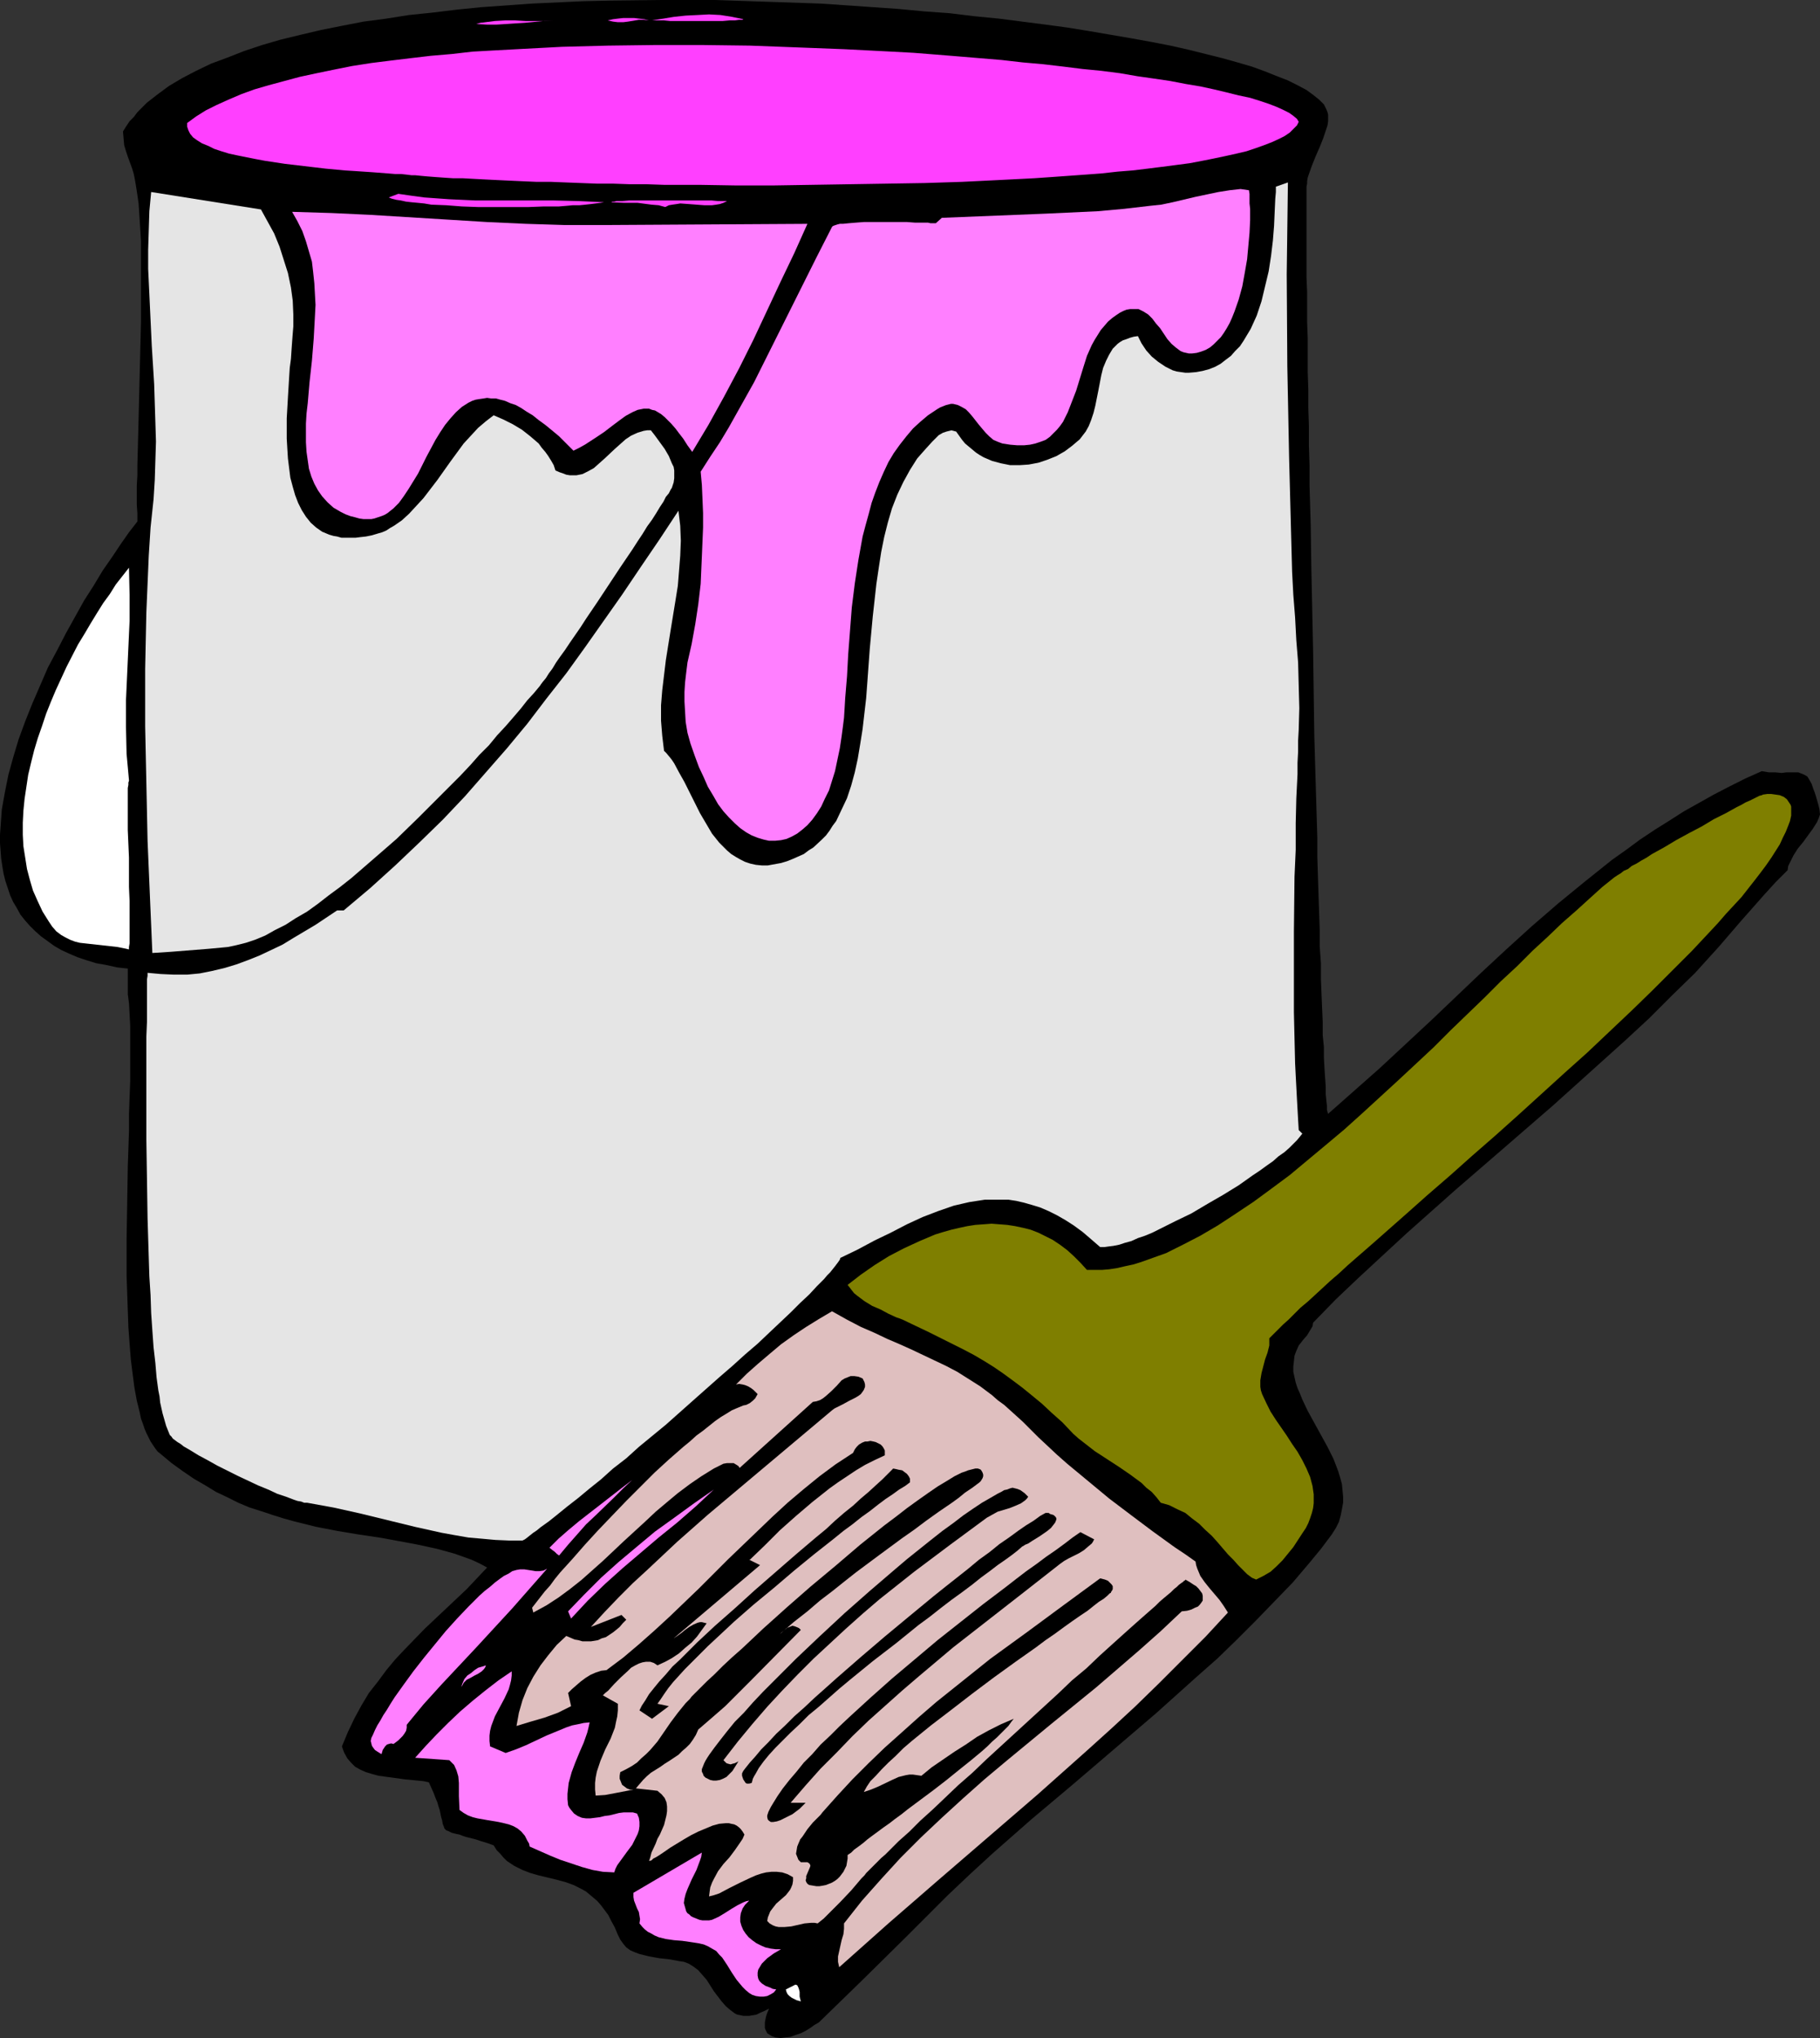 <?xml version="1.0" encoding="UTF-8" standalone="no"?>
<svg
   version="1.0"
   width="129.724mm"
   height="145.19mm"
   id="svg26"
   sodipodi:docname="Paintbrush &amp; Can 07.wmf"
   xmlns:inkscape="http://www.inkscape.org/namespaces/inkscape"
   xmlns:sodipodi="http://sodipodi.sourceforge.net/DTD/sodipodi-0.dtd"
   xmlns="http://www.w3.org/2000/svg"
   xmlns:svg="http://www.w3.org/2000/svg">
  <rect width="100%" height="100%" fill="#333333" stroke="none"/>
  <sodipodi:namedview
     id="namedview26"
     pagecolor="#ffffff"
     bordercolor="#000000"
     borderopacity="0.25"
     inkscape:showpageshadow="2"
     inkscape:pageopacity="0.0"
     inkscape:pagecheckerboard="0"
     inkscape:deskcolor="#d1d1d1"
     inkscape:document-units="mm" />
  <defs
     id="defs1">
    <pattern
       id="WMFhbasepattern"
       patternUnits="userSpaceOnUse"
       width="6"
       height="6"
       x="0"
       y="0" />
  </defs>
  <path
     style="fill:#000000;fill-opacity:1;fill-rule:evenodd;stroke:none"
     d="m 357.782,299.905 6.949,-6.14 6.949,-6.14 13.736,-12.765 13.574,-12.927 6.787,-6.302 6.949,-6.302 7.11,-6.14 7.11,-5.817 7.272,-5.817 3.878,-2.747 3.717,-2.747 3.878,-2.585 3.878,-2.424 4.04,-2.585 4.04,-2.262 4.04,-2.262 4.363,-2.262 4.202,-2.101 4.363,-1.939 1.939,0.323 h 1.778 l 1.616,0.162 1.293,-0.162 h 1.293 0.97 0.97 l 0.808,0.323 0.808,0.323 0.808,0.485 0.485,0.808 0.646,1.131 0.485,1.454 0.323,0.808 0.323,0.97 0.323,1.131 0.323,1.131 0.323,1.293 0.162,1.454 -0.323,0.97 -0.485,1.131 -1.131,1.777 -1.293,1.777 -1.293,1.777 -1.454,1.777 -1.131,1.777 -0.97,1.939 -0.485,0.97 -0.162,1.131 -3.232,3.232 -3.232,3.555 -6.141,6.948 -5.979,6.948 -3.232,3.555 -3.07,3.393 -6.302,6.14 -6.141,6.14 -6.464,5.979 -6.464,5.817 -12.928,11.634 -13.251,11.473 -13.09,11.311 -13.09,11.634 -6.302,5.817 -6.464,5.979 -6.302,5.979 -6.141,6.302 -0.162,0.97 -0.485,0.808 -0.485,0.808 -0.485,0.808 -1.131,1.293 -0.485,0.646 -0.646,0.808 -0.646,1.454 -0.485,1.293 -0.162,1.454 -0.162,1.454 v 1.454 l 0.323,1.454 0.323,1.454 0.485,1.454 0.646,1.454 0.646,1.616 1.454,3.07 1.778,3.232 1.778,3.232 1.778,3.232 1.616,3.232 1.293,3.393 0.485,1.616 0.485,1.777 0.162,1.616 0.162,1.777 v 1.616 l -0.323,1.777 -0.323,1.616 -0.485,1.777 -0.808,1.616 -1.131,1.777 -1.454,1.939 -1.454,1.939 -3.07,3.716 -4.525,5.332 -5.01,5.171 -5.01,5.171 -5.171,5.171 -5.171,5.009 -5.494,4.848 -10.989,9.857 -11.15,9.534 -11.15,9.534 -11.15,9.372 -5.333,4.686 -5.333,4.686 -5.979,5.494 -5.979,5.656 -11.474,11.473 -11.635,11.473 -5.818,5.656 -5.818,5.656 -1.131,0.646 -1.131,0.808 -1.293,0.808 -1.293,0.646 -1.454,0.485 -1.293,0.485 -1.454,0.162 -1.293,0.162 -1.293,-0.162 -0.97,-0.323 -0.808,-0.485 -0.485,-0.323 -0.485,-0.97 -0.162,-0.485 v -0.808 -0.646 l 0.162,-0.808 0.162,-0.808 0.323,-0.97 0.485,-1.131 -1.293,0.646 -1.131,0.485 -0.97,0.485 -0.97,0.162 -0.97,0.162 h -0.808 -0.808 l -0.808,-0.162 -0.808,-0.162 -0.646,-0.323 -1.293,-0.97 -1.131,-0.97 -1.131,-1.293 -2.101,-2.747 -1.939,-3.07 -1.131,-1.293 -1.131,-1.293 -1.293,-0.97 -1.293,-0.808 -1.293,-0.485 -1.131,-0.162 -2.586,-0.485 -2.909,-0.323 -2.747,-0.485 -1.293,-0.323 -1.293,-0.323 -1.293,-0.485 -1.131,-0.485 -1.131,-0.808 -0.808,-0.97 -0.808,-1.131 -0.646,-1.293 -0.808,-1.939 -0.97,-1.777 -0.808,-1.616 -0.97,-1.293 -0.97,-1.293 -0.97,-1.131 -1.131,-0.97 -0.97,-0.808 -0.97,-0.808 -1.131,-0.646 -2.262,-1.131 -2.262,-0.808 -2.424,-0.646 -4.686,-1.131 -2.262,-0.646 -2.101,-0.808 -2.262,-1.131 -0.97,-0.646 -0.97,-0.646 -0.97,-0.97 -0.808,-0.97 -0.97,-0.97 -0.808,-1.293 -1.778,-0.646 -1.616,-0.485 -1.454,-0.485 -1.293,-0.323 -1.293,-0.323 -0.97,-0.323 -0.808,-0.323 -0.808,-0.162 -0.646,-0.162 -0.646,-0.162 -0.97,-0.485 -0.485,-0.162 -0.485,-0.485 -0.162,-0.485 -0.323,-0.808 -0.162,-0.97 -0.162,-0.485 -0.162,-0.646 -0.162,-0.808 -0.162,-0.808 -0.323,-0.97 -0.323,-1.131 -0.485,-1.131 -0.485,-1.293 -0.646,-1.454 -0.646,-1.454 -1.454,-0.323 -1.616,-0.162 -3.394,-0.323 -3.555,-0.485 -3.555,-0.485 -1.778,-0.485 -1.616,-0.485 -1.454,-0.646 -1.454,-0.808 -1.131,-1.131 -0.97,-1.131 -0.808,-1.454 -0.323,-0.808 -0.323,-0.97 1.616,-3.878 1.778,-3.716 1.939,-3.555 1.939,-3.232 2.424,-3.07 2.262,-3.07 2.424,-2.909 2.586,-2.747 5.333,-5.494 5.656,-5.332 5.656,-5.332 2.747,-2.909 2.747,-2.909 -2.101,-1.131 -2.101,-0.97 -2.262,-0.808 -2.262,-0.808 -4.686,-1.293 -5.171,-1.131 -5.171,-0.97 -5.333,-0.97 -5.494,-0.808 -5.818,-0.97 -5.818,-1.131 -5.818,-1.454 -2.909,-0.808 -3.07,-0.97 -2.909,-0.97 -3.07,-0.97 -3.07,-1.293 -2.909,-1.454 -3.07,-1.454 -2.909,-1.777 -3.07,-1.777 -3.07,-2.101 -2.909,-2.101 -2.909,-2.424 -0.808,-0.646 -0.646,-0.808 -0.646,-0.97 -0.646,-0.97 -0.485,-0.97 -0.646,-1.293 -0.485,-1.131 -0.485,-1.454 -0.485,-1.293 -0.323,-1.616 -0.808,-3.232 -0.646,-3.555 -0.485,-3.716 -0.485,-3.878 -0.323,-4.201 -0.323,-4.363 -0.162,-4.524 -0.162,-4.686 -0.162,-4.686 v -9.857 l 0.162,-9.857 0.162,-9.857 0.162,-4.686 0.162,-4.848 v -4.524 l 0.162,-4.524 0.162,-4.201 v -4.201 -3.878 -3.555 -3.393 l -0.162,-3.07 -0.162,-2.909 -0.162,-1.293 -0.162,-1.131 v -6.948 l -2.909,-0.323 -2.909,-0.646 -2.747,-0.485 -2.586,-0.808 -2.424,-0.808 -2.262,-0.97 -2.101,-0.97 -1.939,-1.131 -1.778,-1.293 -1.778,-1.293 -1.454,-1.293 L 8.08,249.329 6.787,247.874 5.494,246.259 4.525,244.481 3.555,242.865 2.747,241.088 2.101,239.149 1.454,237.21 0.97,235.271 0.646,233.332 0.323,231.231 0.162,229.13 0,227.03 v -2.262 l 0.162,-2.262 0.162,-2.262 0.162,-2.262 0.808,-4.524 0.97,-4.848 1.293,-4.686 1.454,-4.848 1.778,-4.848 1.939,-4.848 2.101,-4.848 2.101,-4.848 2.424,-4.524 2.424,-4.686 2.424,-4.363 2.424,-4.363 2.586,-4.04 2.424,-4.04 2.586,-3.716 2.262,-3.393 2.262,-3.232 2.262,-2.909 v -2.262 l -0.162,-2.262 v -5.171 l 0.162,-2.747 v -2.747 l 0.162,-5.979 0.162,-6.302 0.162,-6.463 0.162,-6.625 0.162,-6.625 0.162,-6.625 V 80.147 70.775 67.867 64.958 l -0.162,-2.747 -0.162,-2.585 -0.162,-2.585 -0.162,-2.262 -0.323,-2.262 -0.323,-2.101 -0.323,-1.939 -0.323,-1.616 -0.485,-1.616 -1.131,-3.07 -0.485,-1.454 -0.485,-1.616 -0.162,-1.777 -0.162,-1.939 0.808,-1.293 0.97,-1.454 1.131,-1.131 0.97,-1.293 1.293,-1.293 1.293,-1.293 1.454,-1.131 1.454,-1.131 3.07,-2.262 3.555,-2.101 3.717,-1.939 4.04,-1.939 4.363,-1.616 4.525,-1.777 4.848,-1.616 5.01,-1.454 5.333,-1.293 5.494,-1.293 5.656,-1.131 5.818,-1.131 6.141,-0.808 6.141,-0.97 6.302,-0.646 6.626,-0.808 6.464,-0.646 6.787,-0.485 6.787,-0.485 6.949,-0.323 6.949,-0.323 7.11,-0.162 L 178.406,0 h 14.221 l 14.382,0.485 14.221,0.485 14.059,0.97 6.949,0.485 6.787,0.646 6.787,0.485 6.626,0.808 6.626,0.646 6.302,0.808 6.302,0.808 5.979,0.808 5.979,0.97 5.656,0.97 5.656,0.97 5.333,0.97 5.01,0.97 5.01,1.131 4.525,1.131 4.525,1.131 4.04,1.131 3.878,1.131 3.555,1.293 3.232,1.293 2.909,1.131 2.586,1.293 2.424,1.293 1.778,1.293 0.808,0.646 0.808,0.646 0.646,0.646 0.646,0.646 0.323,0.646 0.323,0.646 0.323,0.808 0.162,0.646 v 0.808 0.97 l -0.162,1.131 -0.323,0.97 -0.808,2.424 -0.97,2.424 -1.131,2.585 -0.97,2.424 -0.808,2.262 -0.323,0.97 -0.162,0.97 v 0.646 l -0.162,0.808 v 1.293 1.454 14.866 3.393 3.555 l 0.162,3.716 v 3.878 4.201 l 0.162,4.363 v 4.363 4.686 l 0.162,4.848 v 4.848 l 0.162,5.009 v 5.171 l 0.162,5.332 v 5.332 l 0.323,10.826 0.162,11.149 0.485,22.784 0.162,11.473 0.162,11.311 0.323,11.149 0.323,10.826 0.162,5.332 v 5.171 l 0.162,5.171 0.162,5.009 0.162,4.848 0.162,4.686 v 4.524 l 0.323,4.524 v 4.201 l 0.162,4.04 0.162,3.878 0.162,3.716 v 3.555 l 0.323,3.232 v 2.909 l 0.162,2.909 0.162,2.424 0.162,2.262 v 2.101 l 0.162,1.616 0.162,1.454 v 1.131 l 0.162,0.646 z"
     id="path1" />
  <path
     style="fill:#ff3fff;fill-opacity:1;fill-rule:evenodd;stroke:none"
     d="m 200.222,5.171 -0.162,0.162 h -0.162 -0.485 -0.323 l -1.131,0.162 h -1.454 l -1.778,0.162 H 180.507 l -1.616,-0.162 h -3.232 l 5.979,-0.97 3.07,-0.323 3.232,-0.162 3.07,-0.162 3.07,0.162 3.07,0.485 z"
     id="path2" />
  <path
     style="fill:#ff3fff;fill-opacity:1;fill-rule:evenodd;stroke:none"
     d="m 174.851,5.494 -1.454,-0.162 h -1.293 l -2.909,0.485 -1.293,0.162 h -1.454 l -1.293,-0.162 -1.454,-0.323 1.454,-0.323 1.293,-0.162 1.454,-0.162 h 1.454 1.454 l 1.293,0.162 1.454,0.162 z"
     id="path3" />
  <path
     style="fill:#ff3fff;fill-opacity:1;fill-rule:evenodd;stroke:none"
     d="m 148.995,5.494 -2.586,0.162 -5.01,0.485 -2.586,0.162 -2.424,0.162 -2.586,0.162 h -2.586 l -2.909,-0.162 1.131,-0.323 1.293,-0.162 2.586,-0.323 2.747,-0.162 h 2.747 l 2.747,0.162 h 2.747 2.424 z"
     id="path4" />
  <path
     style="fill:#ff3fff;fill-opacity:1;fill-rule:evenodd;stroke:none"
     d="m 349.864,32.802 -0.485,0.97 -0.97,0.97 -0.97,0.97 -1.454,0.97 -1.616,0.808 -1.778,0.808 -2.101,0.808 -2.262,0.808 -2.424,0.808 -2.747,0.646 -2.909,0.646 -3.07,0.646 -3.232,0.646 -3.394,0.646 -3.717,0.485 -3.717,0.485 -3.878,0.485 -4.04,0.485 -4.04,0.323 -4.363,0.485 -4.363,0.323 -4.525,0.323 -4.525,0.323 -4.686,0.323 -9.534,0.485 -9.858,0.485 -10.181,0.323 -10.181,0.162 -20.362,0.323 -10.181,0.162 h -10.019 l -9.858,-0.162 H 178.891 l -4.686,-0.162 h -4.525 l -4.525,-0.162 h -4.363 l -4.202,-0.162 -4.202,-0.162 -4.04,-0.162 h -3.878 l -3.717,-0.162 -3.555,-0.162 -3.394,-0.162 -3.232,-0.162 -3.07,-0.162 -2.909,-0.162 h -2.586 l -2.424,-0.162 -2.262,-0.162 -2.101,-0.162 -1.778,-0.162 -1.616,-0.162 h -0.97 l -1.293,-0.162 -1.454,-0.162 h -1.616 l -1.939,-0.162 -2.101,-0.162 -2.101,-0.162 -2.424,-0.162 -2.424,-0.162 -2.586,-0.162 -5.171,-0.485 -5.494,-0.646 -5.494,-0.646 -5.333,-0.808 -2.586,-0.485 -2.424,-0.485 -2.424,-0.485 -2.262,-0.485 -2.101,-0.646 -1.939,-0.646 -1.616,-0.808 -1.616,-0.646 -1.293,-0.808 -1.131,-0.808 -0.808,-0.97 -0.485,-0.97 -0.323,-0.97 v -0.97 l 2.424,-1.777 2.586,-1.616 2.909,-1.454 3.232,-1.454 3.394,-1.454 3.555,-1.293 3.878,-1.131 4.202,-1.131 4.202,-1.131 4.525,-0.97 4.686,-0.97 4.848,-0.97 5.171,-0.808 5.171,-0.646 5.333,-0.646 5.494,-0.646 5.656,-0.485 5.656,-0.646 5.818,-0.323 5.979,-0.323 6.141,-0.323 6.141,-0.323 12.443,-0.323 12.605,-0.162 h 12.766 l 12.766,0.162 12.928,0.485 12.605,0.485 12.605,0.646 5.979,0.323 6.141,0.485 5.979,0.485 5.818,0.485 5.818,0.485 5.656,0.646 5.494,0.485 5.494,0.646 5.171,0.646 5.01,0.485 5.01,0.646 4.686,0.808 4.525,0.646 4.363,0.646 4.202,0.808 3.878,0.646 3.717,0.808 3.394,0.808 3.232,0.808 3.07,0.646 2.586,0.808 2.424,0.808 2.101,0.808 1.778,0.808 1.616,0.808 1.131,0.808 0.97,0.808 z"
     id="path5" />
  <path
     style="fill:#e5e5e5;fill-opacity:1;fill-rule:evenodd;stroke:none"
     d="m 346.955,49.122 -0.323,24.723 0.162,24.723 0.485,24.723 0.646,24.723 0.162,5.979 0.323,6.14 0.485,6.14 0.323,6.14 0.485,5.979 0.162,6.14 0.162,6.14 -0.162,5.817 -0.162,2.909 v 2.909 l -0.162,3.07 v 3.07 l -0.323,6.463 -0.162,6.787 v 7.11 l -0.323,7.271 -0.162,14.704 v 7.271 7.433 7.11 l 0.162,6.948 0.162,6.787 0.162,3.232 0.162,3.07 0.162,3.07 0.162,2.909 0.162,2.909 0.162,2.747 0.97,0.97 -0.646,0.808 -0.808,0.97 -0.97,0.97 -1.131,1.131 -1.293,1.131 -1.616,1.131 -1.454,1.293 -1.616,1.131 -1.778,1.293 -1.939,1.293 -3.878,2.747 -4.202,2.585 -4.202,2.424 -4.363,2.585 -4.363,2.101 -4.202,2.101 -1.939,0.97 -1.939,0.808 -1.939,0.646 -1.778,0.808 -1.778,0.485 -1.454,0.485 -1.616,0.323 -1.293,0.162 -1.131,0.162 h -1.131 l -2.424,-2.101 -2.262,-1.939 -2.424,-1.777 -2.262,-1.454 -2.262,-1.293 -2.262,-1.131 -2.262,-0.97 -2.101,-0.646 -2.262,-0.646 -2.101,-0.485 -2.101,-0.323 h -2.101 -2.101 -2.101 l -2.101,0.323 -2.101,0.323 -2.101,0.485 -2.101,0.485 -4.202,1.454 -4.202,1.616 -4.202,1.939 -4.363,2.262 -4.363,2.101 -4.525,2.424 -4.686,2.262 -0.162,0.485 -0.323,0.485 -0.485,0.646 -0.485,0.646 -0.646,0.808 -0.646,0.808 -0.808,0.808 -0.808,0.97 -0.97,0.97 -0.97,0.97 -2.101,2.262 -2.424,2.262 -2.586,2.585 -2.909,2.747 -2.909,2.747 -3.07,2.909 -3.394,2.909 -3.394,3.07 -3.555,3.07 -7.11,6.302 -7.272,6.463 -7.272,5.979 -3.394,3.07 -3.555,2.747 -3.232,2.909 -3.232,2.585 -2.909,2.424 -2.909,2.262 -2.586,2.101 -2.424,1.939 -2.262,1.616 -0.97,0.808 -0.97,0.646 -0.808,0.646 -0.808,0.646 -0.646,0.485 -0.646,0.323 h -3.555 l -3.717,-0.162 -3.555,-0.323 -3.717,-0.323 -3.717,-0.646 -3.555,-0.646 -7.272,-1.616 -7.272,-1.777 -7.272,-1.777 -7.272,-1.616 -3.555,-0.646 -3.555,-0.646 h -0.808 l -0.808,-0.323 -0.97,-0.162 -0.97,-0.323 -2.101,-0.808 -2.424,-0.808 -2.424,-1.131 -2.747,-1.131 -5.494,-2.585 -5.494,-2.747 -2.586,-1.454 -2.424,-1.293 -2.101,-1.293 -1.939,-1.131 -0.808,-0.646 -0.808,-0.485 -0.646,-0.485 -0.646,-0.485 -0.323,-0.485 -0.485,-0.485 -0.323,-0.808 -0.323,-0.808 -0.323,-0.808 -0.323,-1.131 -0.323,-1.131 -0.323,-1.131 -0.323,-1.454 -0.323,-1.454 -0.162,-1.616 -0.323,-1.616 -0.485,-3.555 -0.323,-3.878 -0.485,-4.201 -0.323,-4.524 -0.323,-4.686 -0.162,-4.848 -0.323,-5.009 -0.162,-5.171 -0.323,-10.503 -0.162,-10.665 -0.162,-10.342 v -23.915 -4.04 l 0.162,-3.878 v -3.393 -1.616 -2.909 -1.293 -2.262 l 0.162,-0.97 v -0.808 l 3.555,0.323 3.555,0.162 h 3.555 l 3.394,-0.323 3.232,-0.646 3.394,-0.808 3.232,-0.97 3.07,-1.131 3.232,-1.293 3.07,-1.454 3.07,-1.454 2.909,-1.777 5.979,-3.555 5.818,-3.878 h 1.778 l 7.11,-5.979 6.787,-6.14 6.464,-6.14 6.302,-6.14 5.979,-6.302 5.656,-6.463 5.656,-6.463 5.494,-6.625 5.171,-6.787 5.333,-6.787 5.01,-6.948 5.01,-7.11 5.01,-7.11 5.01,-7.433 5.171,-7.595 5.01,-7.595 0.485,4.04 0.162,4.04 -0.162,4.04 -0.323,4.04 -0.323,4.04 -0.646,4.04 -1.293,7.918 -1.293,8.079 -0.485,4.04 -0.485,4.04 -0.323,4.04 v 4.201 l 0.323,4.04 0.485,4.04 0.646,0.646 0.808,0.97 0.646,0.808 0.646,0.97 1.293,2.424 1.454,2.585 1.293,2.585 1.454,2.909 1.454,2.909 1.616,2.747 1.616,2.747 1.939,2.424 1.131,1.131 0.97,0.97 1.131,0.97 1.293,0.808 1.131,0.646 1.293,0.646 1.454,0.485 1.454,0.323 1.616,0.162 h 1.616 l 1.778,-0.323 1.778,-0.323 1.616,-0.485 1.616,-0.646 1.454,-0.646 1.454,-0.646 1.293,-0.97 1.293,-0.808 2.262,-2.101 1.131,-1.131 0.97,-1.293 0.808,-1.293 0.97,-1.293 1.454,-3.07 1.454,-3.07 1.131,-3.393 0.97,-3.555 0.808,-3.716 0.646,-3.878 0.646,-4.04 0.485,-4.201 0.485,-4.201 0.323,-4.363 0.646,-8.887 0.808,-8.726 0.97,-8.726 0.646,-4.363 0.646,-4.201 0.808,-4.04 0.97,-3.878 1.131,-3.878 1.454,-3.716 1.616,-3.393 1.778,-3.232 1.939,-3.07 1.131,-1.293 1.293,-1.454 1.616,-1.777 0.97,-0.97 0.808,-0.808 1.131,-0.646 0.97,-0.323 0.646,-0.162 0.646,-0.162 0.646,0.162 0.646,0.162 0.808,1.131 0.808,1.131 0.808,0.97 0.97,0.808 0.97,0.808 0.97,0.808 0.97,0.646 1.131,0.646 2.262,0.97 2.424,0.646 2.424,0.485 h 2.586 l 2.424,-0.162 2.586,-0.485 2.424,-0.808 2.424,-0.97 2.262,-1.293 1.939,-1.454 2.101,-1.777 1.616,-2.101 0.808,-1.454 0.646,-1.616 0.646,-1.939 0.485,-1.939 0.808,-4.04 0.808,-4.201 0.485,-1.939 0.808,-1.939 0.808,-1.616 0.97,-1.616 1.293,-1.293 0.646,-0.485 0.808,-0.485 0.97,-0.323 0.808,-0.323 1.131,-0.323 1.131,-0.162 0.97,1.939 1.293,1.939 1.454,1.616 1.778,1.454 1.939,1.293 0.97,0.485 0.97,0.485 1.131,0.323 1.131,0.162 1.131,0.162 h 0.97 l 1.939,-0.162 1.778,-0.323 1.778,-0.485 1.616,-0.646 1.454,-0.808 1.454,-1.131 1.293,-0.97 1.131,-1.293 1.293,-1.293 0.97,-1.454 0.97,-1.616 0.97,-1.616 0.808,-1.777 0.808,-1.777 1.293,-3.878 0.97,-4.04 0.97,-4.04 0.646,-4.201 0.485,-4.04 0.323,-4.04 0.162,-3.716 0.162,-3.555 0.162,-1.777 v -1.454 z"
     id="path6" />
  <path
     style="fill:#ff7fff;fill-opacity:1;fill-rule:evenodd;stroke:none"
     d="m 336.451,51.223 0.162,0.97 v 1.293 1.293 l 0.162,1.454 v 3.07 l -0.162,3.393 -0.323,3.555 -0.323,3.555 -0.646,3.716 -0.646,3.555 -0.97,3.555 -1.131,3.232 -0.646,1.616 -0.646,1.454 -0.808,1.454 -0.808,1.293 -0.808,1.131 -0.97,0.97 -0.97,0.97 -0.97,0.808 -1.131,0.646 -1.293,0.485 -1.131,0.323 -1.293,0.162 h -0.808 l -1.454,-0.323 -0.808,-0.323 -1.293,-0.97 -1.131,-0.97 -1.131,-1.293 -0.97,-1.454 -0.97,-1.454 -1.131,-1.293 -0.97,-1.293 -1.131,-1.131 -1.293,-0.808 -0.646,-0.323 -0.646,-0.323 h -0.646 -0.808 -0.808 l -0.97,0.162 -0.808,0.323 -0.97,0.485 -0.97,0.646 -1.131,0.808 -1.131,0.97 -0.97,1.131 -0.97,1.131 -0.808,1.293 -0.808,1.293 -0.808,1.454 -1.293,2.909 -0.97,3.07 -1.939,6.302 -1.131,2.909 -1.131,2.909 -0.646,1.293 -0.646,1.293 -0.808,1.131 -0.808,0.97 -0.97,0.97 -0.97,0.97 -1.131,0.808 -1.293,0.485 -1.454,0.485 -1.454,0.323 -1.616,0.162 h -1.778 l -1.939,-0.162 -2.101,-0.323 -1.293,-0.485 -1.131,-0.485 -1.131,-0.97 -0.97,-0.97 -1.778,-2.101 -1.778,-2.262 -0.97,-1.131 -0.808,-0.808 -1.131,-0.646 -0.97,-0.485 -1.293,-0.323 h -0.646 l -0.646,0.162 -0.646,0.162 -0.808,0.323 -0.808,0.323 -0.808,0.485 -2.424,1.616 -2.101,1.777 -1.939,1.777 -1.778,2.101 -1.778,2.262 -1.616,2.262 -1.454,2.424 -1.293,2.747 -1.131,2.585 -1.131,2.909 -0.97,2.747 -0.808,3.07 -0.808,2.909 -0.808,3.07 -1.131,6.302 -0.97,6.302 -0.808,6.463 -0.485,6.302 -0.485,6.302 -0.323,5.979 -0.485,5.817 -0.162,2.747 -0.162,2.585 -0.323,2.585 -0.323,2.424 -0.485,3.232 -0.646,3.07 -0.646,3.07 -0.808,2.585 -0.808,2.585 -1.131,2.262 -0.97,2.101 -1.131,1.777 -1.293,1.777 -1.293,1.454 -1.293,1.131 -1.454,1.131 -1.454,0.808 -1.454,0.646 -1.454,0.323 -1.616,0.162 h -1.616 l -1.454,-0.323 -1.616,-0.485 -1.616,-0.646 -1.454,-0.808 -1.616,-1.131 -1.454,-1.293 -1.616,-1.616 -1.454,-1.616 -1.454,-1.939 -1.293,-2.262 -1.454,-2.424 -1.131,-2.585 -1.293,-2.747 -1.131,-3.07 -1.131,-3.232 -0.808,-2.909 -0.485,-2.909 -0.162,-2.747 -0.162,-2.747 v -2.585 l 0.162,-2.585 0.323,-2.747 0.323,-2.585 1.131,-5.009 0.97,-5.332 0.808,-5.332 0.323,-2.747 0.323,-2.747 0.162,-3.716 0.162,-3.716 0.323,-7.756 v -3.878 l -0.162,-3.878 -0.162,-3.716 -0.323,-3.555 2.586,-4.04 2.586,-3.878 2.424,-4.04 2.262,-4.04 4.525,-8.079 4.202,-8.403 4.202,-8.403 4.202,-8.403 4.202,-8.403 4.202,-8.241 0.162,-0.162 0.323,-0.162 0.485,-0.162 0.485,-0.162 0.646,-0.162 h 0.808 l 1.616,-0.162 1.939,-0.162 2.101,-0.162 h 2.262 2.262 4.848 2.262 l 2.101,0.162 h 1.778 1.778 l 0.646,0.162 h 1.454 l 1.616,-1.454 28.118,-1.131 6.949,-0.323 6.949,-0.323 7.11,-0.646 6.949,-0.808 3.07,-0.323 3.07,-0.646 6.141,-1.454 6.141,-1.293 3.07,-0.485 2.909,-0.323 z"
     id="path7" />
  <path
     style="fill:#e5e5e5;fill-opacity:1;fill-rule:evenodd;stroke:none"
     d="m 70.296,56.394 1.778,3.232 1.778,3.232 1.454,3.555 1.131,3.555 1.131,3.555 0.808,3.878 0.485,3.555 0.162,3.716 v 1.454 1.777 l -0.162,1.939 -0.162,2.101 -0.162,2.262 -0.162,2.424 -0.323,2.424 -0.162,2.585 -0.323,5.332 -0.323,5.656 v 5.494 l 0.162,2.747 0.162,2.585 0.323,2.585 0.323,2.585 0.646,2.424 0.646,2.262 0.808,2.101 0.97,1.939 1.131,1.777 1.293,1.616 1.454,1.293 1.616,1.131 1.939,0.808 1.131,0.323 0.97,0.162 1.131,0.323 h 1.293 1.293 1.293 l 1.293,-0.162 1.454,-0.162 1.616,-0.323 1.616,-0.485 1.131,-0.323 1.131,-0.485 0.97,-0.646 1.131,-0.646 2.101,-1.454 1.939,-1.777 1.939,-2.101 1.939,-2.101 3.717,-4.848 3.555,-5.009 3.555,-4.848 1.939,-2.101 1.939,-2.101 2.101,-1.777 2.101,-1.616 2.586,1.131 2.586,1.293 2.424,1.454 2.262,1.777 2.262,1.939 0.808,1.131 0.97,1.131 0.808,1.131 0.808,1.293 0.646,1.131 0.485,1.454 1.131,0.485 0.97,0.323 0.808,0.323 0.97,0.162 h 0.97 0.808 l 0.808,-0.162 0.808,-0.162 1.616,-0.808 1.454,-0.808 1.454,-1.293 1.454,-1.293 2.747,-2.585 1.454,-1.293 1.454,-1.293 1.454,-0.97 1.778,-0.808 1.616,-0.485 0.97,-0.162 h 0.97 l 1.131,1.454 1.293,1.777 1.293,1.777 1.131,1.939 0.808,1.939 0.485,0.97 0.162,0.97 v 1.131 0.97 l -0.162,1.131 -0.323,0.97 -0.162,0.485 -0.323,0.485 -0.485,0.97 -0.808,0.97 -0.646,1.293 -0.97,1.454 -0.97,1.616 -1.131,1.777 -1.293,1.777 -1.293,2.101 -1.293,1.939 -1.454,2.262 -3.07,4.524 -6.302,9.534 -3.07,4.524 -1.454,2.262 -1.454,2.101 -1.454,2.101 -1.293,1.939 -1.293,1.777 -1.131,1.616 -0.97,1.616 -0.97,1.293 -0.808,1.293 -0.808,0.97 -0.485,0.646 -0.323,0.485 -1.616,1.939 -1.778,1.939 -1.778,2.262 -1.939,2.262 -2.101,2.424 -2.262,2.424 -2.262,2.747 -2.586,2.585 -2.424,2.747 -2.747,2.909 -5.494,5.494 -5.818,5.817 -5.818,5.656 -6.141,5.332 -5.979,5.171 -3.07,2.424 -3.07,2.262 -2.909,2.262 -2.909,2.101 -3.07,1.777 -2.747,1.777 -2.909,1.454 -2.586,1.454 -2.747,1.131 -2.424,0.808 -2.586,0.646 -2.262,0.485 -5.171,0.485 -10.181,0.808 -5.01,0.323 -0.646,-15.028 -0.646,-15.189 -0.323,-15.512 -0.323,-15.351 v -15.351 l 0.162,-7.756 0.162,-7.595 0.323,-7.595 0.323,-7.595 0.485,-7.595 0.808,-7.595 0.323,-5.171 0.162,-5.171 0.162,-5.171 -0.162,-5.332 -0.323,-10.18 -0.646,-10.342 -0.485,-10.342 -0.485,-10.342 v -5.171 l 0.162,-5.171 0.162,-5.171 0.485,-5.171 z"
     id="path8" />
  <path
     style="fill:#ff3fff;fill-opacity:1;fill-rule:evenodd;stroke:none"
     d="m 162.731,54.455 -0.97,0.162 -1.293,0.162 -1.293,0.162 -1.454,0.162 -1.616,0.162 h -1.778 l -1.778,0.162 -1.939,0.162 h -4.04 l -4.202,0.162 h -4.525 -4.525 -4.525 l -4.363,-0.162 -4.202,-0.323 -4.04,-0.162 -1.939,-0.323 -1.616,-0.162 -1.778,-0.162 -1.454,-0.162 -1.454,-0.323 -1.131,-0.162 -1.293,-0.323 -0.808,-0.323 2.586,-0.97 3.394,0.485 3.555,0.485 6.787,0.485 6.949,0.323 h 6.949 6.949 7.11 l 6.787,0.162 z"
     id="path9" />
  <path
     style="fill:#ff3fff;fill-opacity:1;fill-rule:evenodd;stroke:none"
     d="m 195.859,54.132 -0.97,0.485 -0.97,0.323 -0.97,0.162 -1.131,0.162 h -2.101 l -4.202,-0.323 -2.262,-0.162 -0.97,0.162 -1.131,0.162 -0.97,0.162 -0.97,0.485 -1.778,-0.485 -1.939,-0.162 -3.717,-0.485 h -3.555 l -3.717,-0.162 h 0.162 l 0.323,-0.162 h 0.485 l 0.646,-0.162 h 0.646 0.808 l 1.939,-0.162 h 2.101 2.424 2.586 2.586 5.333 2.586 2.424 2.101 l 1.778,0.162 z"
     id="path10" />
  <path
     style="fill:#ff7fff;fill-opacity:1;fill-rule:evenodd;stroke:none"
     d="m 217.513,60.272 -3.555,7.918 -3.717,7.756 -7.272,15.512 -3.878,7.756 -4.04,7.595 -4.202,7.595 -4.363,7.271 -1.293,-1.777 -1.131,-1.777 -1.131,-1.454 -0.97,-1.293 -1.131,-1.293 -0.97,-0.97 -0.808,-0.808 -0.97,-0.808 -0.808,-0.485 -0.808,-0.485 -0.808,-0.162 -0.808,-0.323 h -0.646 -0.808 l -0.808,0.162 -0.808,0.162 -1.454,0.646 -1.778,0.97 -1.778,1.293 -1.939,1.454 -2.101,1.616 -2.424,1.616 -2.747,1.777 -1.454,0.808 -1.616,0.808 -1.939,-1.939 -1.939,-1.939 -1.939,-1.616 -1.778,-1.454 -1.778,-1.293 -1.616,-1.293 -1.616,-0.97 -1.454,-0.97 -1.454,-0.808 -1.454,-0.485 -1.454,-0.646 -1.293,-0.323 -1.131,-0.323 h -1.293 l -1.131,-0.162 -0.97,0.162 -1.131,0.162 -0.97,0.162 -0.97,0.323 -0.97,0.485 -1.778,1.131 -1.616,1.454 -1.454,1.616 -1.454,1.777 -1.293,1.939 -1.293,2.101 -2.424,4.524 -2.262,4.524 -1.293,2.101 -1.293,2.101 -1.293,1.939 -1.293,1.777 -1.454,1.454 -1.616,1.293 -0.808,0.485 -0.808,0.323 -0.97,0.323 -0.97,0.323 -0.808,0.162 h -1.131 -0.97 l -1.131,-0.162 -1.131,-0.323 -1.293,-0.323 -1.293,-0.485 -1.293,-0.646 -1.939,-1.131 -1.616,-1.454 -1.454,-1.616 -1.131,-1.616 -0.97,-1.777 -0.808,-1.939 -0.646,-2.101 -0.323,-2.262 -0.323,-2.262 -0.162,-2.585 v -2.424 -2.585 l 0.162,-2.747 0.323,-2.747 0.485,-5.656 0.646,-5.817 0.485,-5.979 0.323,-5.979 0.162,-3.07 -0.162,-2.909 -0.162,-2.909 -0.323,-3.07 -0.323,-2.747 -0.808,-2.747 -0.808,-2.747 -0.97,-2.747 -1.293,-2.585 -1.454,-2.585 10.666,0.323 10.342,0.485 21.008,1.293 10.504,0.646 10.504,0.485 10.504,0.323 h 10.504 z"
     id="path11" />
  <path
     style="fill:#ffffff;fill-opacity:1;fill-rule:evenodd;stroke:none"
     d="m 34.744,210.063 v 0.162 l -0.162,0.485 v 0.646 l -0.162,0.808 v 0.97 1.131 4.04 1.616 3.555 l 0.162,3.716 0.162,3.716 v 7.918 l 0.162,3.716 v 3.393 5.979 1.131 0.97 l -0.162,0.97 v 0.646 l -1.454,-0.323 -1.616,-0.323 -2.909,-0.323 -2.909,-0.323 -2.909,-0.323 -1.454,-0.162 -1.293,-0.323 -1.293,-0.485 -1.293,-0.646 -1.131,-0.646 -1.293,-0.97 -1.131,-1.293 -0.97,-1.454 -1.616,-2.585 -1.293,-2.747 -1.293,-2.909 -0.808,-2.747 -0.808,-3.07 -0.485,-3.07 -0.485,-3.07 -0.162,-3.07 v -3.232 l 0.162,-3.232 0.323,-3.232 0.485,-3.232 0.485,-3.232 0.808,-3.393 0.808,-3.232 0.97,-3.232 1.131,-3.232 1.131,-3.393 1.293,-3.232 1.293,-3.07 2.909,-6.302 3.07,-5.979 1.778,-2.909 1.616,-2.747 1.778,-2.909 1.616,-2.585 1.778,-2.424 1.616,-2.585 1.778,-2.262 1.778,-2.262 0.162,7.271 v 7.11 l -0.323,7.11 -0.323,7.11 -0.323,7.11 v 7.11 l 0.162,7.271 0.323,3.555 z"
     id="path12" />
  <path
     style="fill:#7f7f00;fill-opacity:1;fill-rule:evenodd;stroke:none"
     d="m 341.945,360.339 v 0.97 0.97 l -0.485,1.939 -0.646,1.777 -0.97,3.716 -0.323,1.939 v 0.97 0.808 l 0.162,0.97 0.323,0.97 1.131,2.424 1.131,2.262 1.454,2.262 1.454,2.101 1.454,2.101 1.454,2.262 1.454,2.101 1.293,2.262 1.131,2.262 0.97,2.262 0.646,2.424 0.162,1.131 0.162,1.131 v 1.293 1.131 l -0.162,1.293 -0.323,1.293 -0.485,1.454 -0.485,1.293 -0.646,1.293 -0.97,1.454 -2.424,3.716 -1.454,1.777 -1.454,1.777 -1.616,1.616 -1.616,1.454 -1.939,1.131 -1.939,0.97 -1.131,-0.485 -1.293,-0.97 -1.131,-1.131 -1.293,-1.293 -1.293,-1.454 -1.454,-1.454 -2.909,-3.393 -1.454,-1.616 -1.778,-1.616 -1.616,-1.616 -1.939,-1.454 -1.778,-1.454 -2.101,-0.97 -2.262,-1.131 -2.262,-0.646 -1.131,-1.454 -1.293,-1.454 -1.454,-1.131 -1.293,-1.293 -3.07,-2.262 -3.07,-2.101 -6.464,-4.201 -2.909,-2.262 -1.454,-1.131 -1.454,-1.293 -2.909,-3.07 -2.909,-2.585 -2.586,-2.424 -2.747,-2.262 -2.586,-2.101 -2.586,-1.939 -2.424,-1.777 -2.586,-1.777 -2.586,-1.616 -2.747,-1.616 -2.747,-1.454 -2.909,-1.454 -3.232,-1.616 -3.232,-1.616 -3.394,-1.616 -3.717,-1.777 -0.808,-0.323 -0.97,-0.323 -2.101,-0.97 -2.101,-1.131 -2.262,-0.97 -2.101,-1.293 -1.939,-1.454 -0.808,-0.646 -0.646,-0.808 -0.485,-0.646 -0.646,-0.808 3.555,-2.747 3.717,-2.585 3.878,-2.424 4.04,-2.101 4.202,-1.939 4.202,-1.777 2.101,-0.646 2.262,-0.646 2.101,-0.485 2.262,-0.485 2.101,-0.323 2.262,-0.162 2.101,-0.162 2.101,0.162 2.101,0.162 2.101,0.323 2.262,0.485 1.939,0.485 2.101,0.808 1.939,0.97 1.939,0.97 1.939,1.293 1.939,1.454 1.778,1.616 1.778,1.777 1.778,1.939 h 1.939 2.101 l 1.939,-0.162 2.101,-0.323 2.101,-0.485 2.262,-0.485 2.101,-0.646 2.262,-0.808 2.262,-0.808 2.262,-0.808 2.262,-1.131 2.262,-1.131 4.686,-2.424 4.686,-2.747 4.686,-3.07 4.848,-3.232 4.848,-3.555 5.01,-3.716 4.848,-4.04 4.848,-4.04 5.01,-4.201 4.848,-4.363 9.696,-8.887 9.534,-8.887 4.686,-4.686 4.525,-4.363 4.525,-4.363 4.363,-4.363 4.363,-4.04 4.202,-4.201 4.04,-3.716 3.878,-3.716 3.878,-3.393 3.555,-3.232 3.394,-3.07 1.616,-1.293 1.616,-1.293 0.485,-0.323 0.485,-0.323 0.808,-0.485 0.808,-0.646 1.131,-0.485 0.97,-0.808 1.293,-0.646 1.293,-0.808 1.454,-0.808 1.454,-0.97 3.232,-1.777 3.232,-1.939 3.555,-1.939 3.394,-1.777 3.232,-1.939 3.232,-1.616 1.454,-0.808 1.454,-0.808 1.293,-0.646 1.131,-0.646 1.131,-0.485 0.97,-0.485 0.97,-0.485 0.646,-0.323 0.646,-0.162 0.323,-0.162 1.131,-0.162 h 1.131 l 1.131,0.162 1.131,0.162 1.131,0.485 0.808,0.646 0.646,0.97 0.323,0.485 0.162,0.485 v 1.293 1.131 l -0.323,1.454 -0.485,1.293 -0.646,1.616 -0.808,1.616 -0.808,1.777 -1.131,1.777 -1.131,1.777 -1.454,2.101 -1.454,1.939 -1.616,2.101 -1.778,2.262 -1.778,2.262 -2.101,2.262 -2.101,2.262 -2.101,2.424 -2.262,2.424 -2.424,2.585 -2.424,2.585 -2.586,2.585 -2.586,2.585 -5.333,5.332 -5.656,5.494 -5.979,5.656 -5.979,5.656 -6.141,5.494 -12.443,11.311 -6.141,5.494 -6.302,5.494 -5.979,5.332 -5.979,5.171 -5.818,5.171 -5.494,4.848 -2.747,2.424 -2.586,2.262 -2.424,2.101 -2.586,2.262 -2.262,2.101 -2.262,1.939 -2.101,1.939 -2.101,1.939 -1.939,1.777 -1.939,1.616 -1.616,1.616 -1.616,1.616 -1.454,1.293 -1.454,1.454 -1.131,1.131 z"
     id="path13" />
  <path
     style="fill:#dfbfbf;fill-opacity:1;fill-rule:evenodd;stroke:none"
     d="m 322.068,420.449 0.162,0.97 0.323,0.97 0.808,1.939 1.131,1.616 1.293,1.616 2.747,3.232 1.131,1.616 1.131,1.777 -5.979,6.463 -6.302,6.302 -6.302,6.302 -6.302,6.14 -6.464,5.979 -6.626,5.979 -13.251,11.796 -26.826,23.107 -13.413,11.634 -13.251,11.796 -0.323,-1.454 v -1.454 l 0.323,-1.454 0.323,-1.454 0.323,-1.454 0.485,-1.616 0.162,-1.454 v -1.454 l 4.848,-6.14 5.171,-5.817 5.171,-5.656 5.494,-5.494 5.656,-5.332 5.656,-5.171 5.818,-5.171 5.979,-5.009 11.958,-9.857 12.12,-9.857 5.818,-5.009 5.818,-5.009 5.818,-5.171 5.656,-5.332 1.454,-0.162 1.131,-0.323 0.97,-0.485 0.808,-0.323 0.485,-0.485 0.485,-0.646 0.323,-0.485 v -0.646 -0.646 l -0.162,-0.646 -0.485,-0.646 -0.485,-0.646 -0.646,-0.646 -0.808,-0.485 -0.97,-0.646 -1.131,-0.646 v 0.162 l -0.323,0.162 -0.323,0.323 -0.485,0.323 -0.646,0.485 -0.485,0.485 -0.808,0.646 -0.808,0.808 -0.97,0.808 -0.97,0.808 -1.131,0.97 -1.131,1.131 -1.293,1.131 -1.293,1.131 -2.747,2.424 -3.07,2.747 -3.232,2.909 -3.394,3.07 -3.555,3.393 -3.878,3.232 -3.717,3.555 -7.757,7.11 -7.757,7.11 -3.878,3.555 -3.717,3.555 -3.878,3.393 -3.555,3.393 -3.232,3.07 -3.394,3.07 -2.909,2.909 -2.909,2.585 -1.293,1.293 -1.131,1.131 -1.131,1.131 -1.131,0.97 -0.97,0.97 -0.97,0.97 -0.646,0.646 -0.808,0.808 -0.646,0.646 -0.485,0.646 -0.485,0.485 -0.323,0.323 -2.747,3.232 -2.909,3.07 -3.07,3.07 -1.454,1.454 -1.616,1.293 -0.808,-0.162 h -0.97 l -1.778,0.162 -3.555,0.808 -1.778,0.162 h -0.808 -0.808 l -0.808,-0.162 -0.808,-0.323 -0.808,-0.485 -0.646,-0.646 0.162,-0.97 0.323,-0.808 0.323,-0.808 0.485,-0.646 1.131,-1.454 1.293,-1.131 1.293,-1.131 0.646,-0.808 0.485,-0.646 0.323,-0.646 0.323,-0.808 0.162,-0.97 V 505.444 l -1.454,-0.808 -1.454,-0.485 -1.454,-0.162 h -1.454 l -1.454,0.162 -1.293,0.323 -1.454,0.485 -1.454,0.646 -2.747,1.293 -2.909,1.454 -2.747,1.454 -1.454,0.485 -1.293,0.323 0.162,-1.293 0.162,-1.131 0.485,-1.293 0.485,-0.97 1.131,-2.101 1.454,-1.939 1.616,-1.777 1.454,-1.939 1.454,-2.101 0.646,-0.97 0.485,-1.131 -0.485,-0.808 -0.485,-0.646 -0.485,-0.485 -0.646,-0.485 -0.646,-0.323 -0.808,-0.162 -0.646,-0.162 h -0.808 l -1.778,0.162 -1.778,0.485 -1.939,0.808 -1.939,0.808 -1.939,0.97 -1.939,1.131 -3.717,2.262 -1.616,1.131 -1.454,0.97 -0.808,0.485 -0.646,0.323 -0.485,0.485 -0.646,0.162 0.323,-0.97 0.323,-1.293 1.131,-2.424 0.485,-1.293 0.646,-1.131 1.131,-2.585 0.323,-1.293 0.323,-1.293 0.162,-1.131 v -1.293 l -0.162,-1.131 -0.485,-1.131 -0.808,-0.97 -1.131,-0.97 -5.818,-0.646 0.97,-1.131 0.97,-1.131 0.97,-0.97 1.131,-0.97 2.586,-1.616 1.131,-0.808 1.293,-0.808 2.424,-1.616 0.97,-0.97 1.131,-0.97 0.97,-0.97 0.808,-1.131 0.808,-1.293 0.646,-1.454 3.555,-3.07 3.717,-3.232 3.394,-3.393 3.394,-3.393 13.574,-13.735 -0.485,-0.485 -0.323,-0.162 -0.808,-0.323 -0.646,-0.162 -0.808,0.323 -0.808,0.323 -0.646,0.646 -0.646,0.485 -0.485,0.485 3.717,-3.232 3.717,-2.909 3.394,-2.909 3.394,-2.585 3.232,-2.585 3.07,-2.424 6.302,-4.686 3.07,-2.262 3.07,-2.262 3.232,-2.262 3.232,-2.424 3.394,-2.424 3.555,-2.424 1.778,-1.293 1.778,-1.454 1.939,-1.293 1.939,-1.454 0.323,-0.323 0.485,-0.808 0.162,-0.485 v -0.485 l -0.162,-0.485 -0.162,-0.323 -0.323,-0.485 -0.323,-0.162 -0.485,-0.162 h -0.646 l -0.646,0.162 -0.646,0.162 -0.646,0.162 -0.808,0.323 -0.97,0.323 -0.97,0.485 -0.97,0.485 -2.101,1.293 -2.424,1.454 -2.586,1.777 -2.747,1.939 -2.909,2.101 -2.909,2.262 -3.232,2.424 -3.232,2.585 -3.232,2.585 -6.626,5.656 -6.787,5.656 -6.464,5.656 -3.232,2.909 -3.07,2.747 -2.909,2.747 -2.747,2.585 -2.747,2.424 -2.424,2.262 -2.262,2.262 -2.101,1.939 -1.778,1.777 -0.808,0.808 -0.808,0.808 -0.646,0.646 -0.485,0.646 -0.646,0.646 -0.485,0.485 -2.101,2.585 -1.939,2.585 -1.778,2.585 -1.778,2.585 -1.939,2.262 -1.131,1.131 -1.293,1.131 -1.131,1.131 -1.454,0.97 -1.454,0.808 -1.616,0.808 -0.162,0.97 v 0.808 l 0.323,0.808 0.323,0.808 0.646,0.485 0.646,0.485 0.808,0.323 h 0.97 l -5.01,0.97 -2.586,0.485 -2.586,0.162 -0.162,-1.616 v -1.777 l 0.162,-1.454 0.323,-1.616 0.485,-1.454 0.485,-1.454 1.293,-3.07 1.454,-2.909 1.131,-2.909 0.323,-1.616 0.323,-1.454 0.162,-1.616 v -1.777 l -4.04,-2.262 0.646,-0.646 0.808,-0.646 1.616,-1.777 1.778,-1.777 1.939,-1.777 0.808,-0.808 1.131,-0.646 0.97,-0.485 0.97,-0.323 0.97,-0.162 h 1.131 l 0.97,0.323 0.97,0.646 2.101,-0.97 1.778,-0.97 1.939,-1.293 1.616,-1.454 1.778,-1.454 1.454,-1.616 1.293,-1.777 1.293,-1.777 -0.646,-0.162 -0.646,-0.162 h -0.485 l -0.646,0.162 -1.131,0.485 -1.131,0.646 -1.131,0.808 -0.97,0.808 -1.131,0.808 -0.97,0.646 23.27,-19.714 -2.909,-1.454 v 0.162 l 4.202,-4.04 4.04,-4.04 4.363,-3.878 4.363,-3.716 4.686,-3.716 2.262,-1.616 2.424,-1.616 2.424,-1.616 2.424,-1.454 2.586,-1.293 2.747,-1.293 v -0.646 -0.646 l -0.323,-0.646 -0.323,-0.485 -0.485,-0.485 -0.646,-0.323 -0.646,-0.323 -0.646,-0.162 -0.808,-0.162 -0.808,0.162 h -0.646 l -0.808,0.323 -0.808,0.485 -0.646,0.646 -0.485,0.646 -0.485,0.97 -4.686,3.07 -4.363,3.232 -4.363,3.555 -4.202,3.555 -4.04,3.716 -4.04,3.878 -7.918,7.595 -7.918,7.918 -7.918,7.595 -4.04,3.716 -4.202,3.716 -4.202,3.555 -4.525,3.393 -1.454,0.162 -1.454,0.485 -1.454,0.646 -1.293,0.808 -1.293,0.97 -1.131,0.97 -1.293,1.131 -0.97,0.97 0.808,3.555 -3.555,1.777 -3.555,1.293 -3.878,1.131 -3.717,1.131 0.323,-1.777 0.323,-1.777 0.97,-3.393 1.293,-3.232 1.616,-3.07 1.939,-3.07 2.101,-2.747 2.262,-2.747 2.586,-2.424 1.131,0.485 1.131,0.485 0.97,0.162 1.131,0.323 h 1.131 1.131 l 0.97,-0.162 0.97,-0.162 0.97,-0.485 1.131,-0.323 0.97,-0.646 0.97,-0.646 0.808,-0.646 0.97,-0.808 0.808,-0.97 0.97,-0.97 -1.293,-1.293 -8.242,3.232 3.717,-4.04 3.717,-3.878 3.878,-3.878 4.04,-3.716 7.918,-7.433 8.242,-7.271 33.451,-28.116 0.646,-0.485 0.646,-0.323 1.616,-0.808 1.778,-0.97 1.616,-0.808 0.808,-0.485 0.646,-0.485 0.485,-0.646 0.323,-0.485 0.323,-0.808 v -0.646 l -0.162,-0.646 -0.485,-0.97 -1.131,-0.485 -1.131,-0.162 h -0.97 l -0.808,0.323 -0.808,0.323 -0.808,0.485 -1.293,1.454 -1.454,1.454 -1.454,1.293 -0.808,0.646 -0.808,0.485 -0.97,0.323 -0.97,0.162 -19.715,17.775 -0.323,-0.485 -0.485,-0.323 -0.808,-0.485 h -0.97 -0.808 l -0.97,0.162 -0.97,0.485 -1.616,0.808 -3.394,2.101 -3.07,2.101 -3.232,2.424 -2.909,2.424 -3.07,2.585 -2.747,2.585 -5.818,5.332 -5.656,5.332 -2.909,2.585 -2.909,2.585 -3.07,2.424 -3.07,2.262 -3.232,2.101 -3.555,1.939 -0.323,-1.293 1.131,-1.454 1.131,-1.454 1.131,-1.454 1.454,-1.616 1.293,-1.777 1.454,-1.777 3.232,-3.555 3.394,-3.878 3.555,-3.878 3.717,-3.878 3.878,-4.04 3.878,-3.878 3.717,-3.716 3.878,-3.555 3.878,-3.393 1.778,-1.454 1.778,-1.616 1.778,-1.293 1.616,-1.293 1.616,-1.293 1.616,-1.131 1.616,-0.97 1.293,-0.808 1.131,-0.485 1.939,-0.808 0.808,-0.162 0.97,-0.485 0.808,-0.646 0.646,-0.646 0.646,-1.131 -1.131,-1.131 -0.646,-0.485 -0.808,-0.485 -0.808,-0.323 -0.646,-0.162 -0.97,-0.162 -0.808,0.162 2.909,-2.909 2.909,-2.585 3.232,-2.747 3.07,-2.585 3.394,-2.424 3.394,-2.262 3.394,-2.101 3.555,-2.101 4.04,2.262 3.717,1.939 3.717,1.616 3.394,1.616 3.394,1.454 3.232,1.454 6.141,2.909 3.07,1.454 3.07,1.616 3.07,1.939 3.07,1.939 3.232,2.424 1.454,1.293 1.778,1.293 1.616,1.454 3.394,3.07 1.778,1.777 2.424,2.424 2.424,2.262 2.586,2.424 2.747,2.424 5.656,4.686 5.656,4.686 5.979,4.524 5.818,4.363 5.818,4.201 2.909,1.939 z"
     id="path14" />
  <path
     style="fill:#000000;fill-opacity:1;fill-rule:evenodd;stroke:none"
     d="m 245.147,399.12 -1.293,0.97 -1.616,0.97 -1.778,1.293 -1.939,1.293 -1.939,1.454 -2.262,1.777 -2.262,1.616 -2.424,1.939 -2.424,1.777 -2.586,2.101 -5.333,4.201 -5.333,4.363 -5.494,4.686 -5.494,4.524 -5.171,4.524 -2.424,2.262 -2.424,2.262 -2.262,2.101 -2.101,2.101 -2.101,2.101 -1.939,1.939 -1.616,1.777 -1.616,1.777 -1.293,1.616 -1.131,1.616 -0.97,1.454 -0.808,1.131 3.07,0.646 -4.525,3.393 -3.394,-2.262 0.646,-1.293 0.97,-1.454 0.97,-1.616 1.293,-1.616 1.454,-1.777 1.778,-1.939 1.778,-2.101 2.101,-1.939 2.262,-2.262 2.262,-2.262 2.424,-2.262 2.424,-2.262 5.333,-4.686 5.333,-4.848 11.15,-9.695 5.333,-4.524 2.747,-2.262 2.424,-2.262 2.424,-2.101 2.424,-1.939 2.101,-1.939 2.101,-1.777 1.939,-1.777 1.778,-1.616 1.454,-1.454 1.454,-1.454 0.808,0.162 0.646,0.162 0.97,0.162 0.646,0.485 0.646,0.485 0.485,0.646 0.323,0.646 z"
     id="path15" />
  <path
     style="fill:#ff7fff;fill-opacity:1;fill-rule:evenodd;stroke:none"
     d="m 150.611,418.833 -0.646,-0.485 -0.485,-0.485 -0.646,-0.485 -0.808,-0.646 2.424,-2.424 2.586,-2.262 2.909,-2.424 2.909,-2.262 5.818,-4.524 2.909,-2.262 2.747,-2.101 -2.424,2.262 -2.424,2.424 -5.01,4.848 -2.586,2.424 -2.424,2.747 -2.424,2.747 z"
     id="path16" />
  <path
     style="fill:#000000;fill-opacity:1;fill-rule:evenodd;stroke:none"
     d="m 276.982,402.998 -0.323,0.485 -0.485,0.485 -1.131,0.808 -1.454,0.646 -1.616,0.646 -1.616,0.485 -1.616,0.485 -1.454,0.808 -1.454,0.808 -9.858,7.271 -9.696,7.271 -4.686,3.716 -4.686,3.716 -4.525,3.878 -4.525,4.04 -4.363,4.04 -4.363,4.04 -4.202,4.201 -4.202,4.363 -4.04,4.363 -4.04,4.686 -3.878,4.686 -3.878,5.009 0.485,0.485 0.323,0.323 0.485,0.162 0.646,0.162 0.485,-0.162 0.646,-0.162 0.97,-0.485 -0.808,1.293 -0.808,1.293 -0.808,0.808 -0.808,0.808 -0.97,0.485 -0.808,0.323 -0.97,0.162 h -0.808 l -0.808,-0.162 -0.646,-0.323 -0.646,-0.323 -0.485,-0.485 -0.162,-0.485 -0.323,-0.646 v -0.646 l 0.323,-0.808 0.323,-0.808 0.323,-0.646 0.485,-0.808 0.646,-0.97 1.293,-1.777 1.616,-2.101 1.778,-2.262 2.101,-2.585 2.424,-2.424 2.424,-2.747 2.747,-2.909 2.747,-2.747 3.07,-3.07 3.07,-3.07 6.302,-5.979 6.787,-6.302 6.787,-5.979 3.394,-2.909 3.394,-2.909 3.232,-2.747 3.232,-2.585 3.232,-2.585 3.07,-2.424 2.909,-2.101 2.747,-2.101 2.586,-1.777 2.424,-1.616 2.262,-1.293 1.939,-1.131 0.97,-0.485 0.808,-0.485 0.808,-0.162 0.808,-0.323 0.646,-0.162 0.646,0.162 0.646,0.162 0.808,0.323 1.131,0.808 z"
     id="path17" />
  <path
     style="fill:#ff7fff;fill-opacity:1;fill-rule:evenodd;stroke:none"
     d="m 153.843,435.8 -0.808,-1.939 4.363,-4.524 4.525,-4.524 4.686,-4.201 5.01,-4.201 4.848,-4.04 5.171,-3.716 5.333,-3.878 5.333,-3.716 -4.848,4.524 -5.01,4.363 -5.01,4.04 -9.696,8.241 -4.686,4.201 -4.686,4.524 -2.262,2.424 z"
     id="path18" />
  <path
     style="fill:#000000;fill-opacity:1;fill-rule:evenodd;stroke:none"
     d="m 202.485,480.075 -0.646,0.162 h -0.646 l -0.323,-0.162 -0.323,-0.485 -0.323,-0.485 -0.162,-0.485 -0.162,-0.485 v -0.646 l 0.323,-0.646 0.485,-0.646 1.293,-1.616 1.454,-1.616 1.616,-1.939 1.939,-1.939 2.101,-2.262 2.424,-2.262 2.424,-2.424 2.747,-2.424 2.747,-2.585 2.909,-2.585 3.07,-2.747 6.302,-5.494 6.626,-5.656 6.626,-5.494 6.464,-5.332 3.232,-2.585 3.07,-2.424 3.07,-2.424 2.909,-2.424 2.909,-2.101 2.586,-2.101 2.586,-1.777 2.424,-1.777 2.101,-1.454 2.101,-1.293 1.778,-1.293 1.454,-0.808 h 0.808 l 0.485,0.323 0.646,0.162 0.323,0.162 0.323,0.323 0.162,0.162 0.162,0.323 v 0.323 l -0.323,0.808 -0.485,0.646 -0.646,0.808 -0.97,0.808 -2.101,1.454 -2.101,1.293 -0.97,0.646 -0.808,0.323 -0.485,0.323 -0.323,0.162 -1.293,1.131 -1.454,1.131 -1.778,1.293 -2.101,1.454 -2.101,1.616 -2.424,1.777 -2.424,1.939 -2.586,1.939 -2.909,2.101 -2.747,2.101 -3.07,2.424 -3.07,2.262 -5.979,4.848 -6.302,4.848 -6.141,5.009 -2.909,2.424 -2.747,2.424 -2.747,2.424 -2.747,2.262 -2.424,2.424 -2.424,2.262 -2.101,2.101 -1.939,1.939 -1.778,1.939 -1.454,1.777 -1.293,1.777 -0.808,1.454 -0.485,0.808 -0.323,0.646 -0.162,0.646 z"
     id="path19" />
  <path
     style="fill:#000000;fill-opacity:1;fill-rule:evenodd;stroke:none"
     d="m 294.758,414.471 -0.323,0.646 -0.323,0.485 -0.97,0.808 -1.131,0.97 -1.293,0.808 -2.909,1.454 -1.131,0.646 -1.131,0.808 -9.696,7.595 -9.534,7.433 -9.534,7.433 -9.211,7.756 -4.525,3.878 -4.525,4.04 -4.525,4.04 -4.363,4.201 -4.202,4.363 -4.363,4.363 -4.04,4.524 -4.04,4.686 h 4.04 l -0.808,0.808 -0.808,0.808 -1.939,1.454 -2.262,1.131 -0.97,0.485 -0.97,0.323 -0.97,0.162 h -0.646 l -0.485,-0.323 -0.323,-0.323 -0.162,-0.646 v -0.485 l 0.162,-0.485 0.162,-0.485 0.323,-0.646 0.323,-0.646 0.485,-0.808 1.293,-2.101 1.454,-2.101 1.778,-2.262 1.939,-2.262 1.939,-2.424 2.262,-2.262 2.262,-2.585 2.586,-2.424 2.424,-2.424 2.747,-2.585 5.656,-5.171 5.818,-5.171 6.141,-5.171 6.141,-5.171 6.141,-4.848 6.141,-4.848 5.979,-4.524 2.909,-2.262 2.747,-2.101 2.747,-1.939 2.586,-1.939 2.586,-1.777 2.424,-1.777 2.101,-1.616 2.101,-1.454 z"
     id="path20" />
  <path
     style="fill:#ff7fff;fill-opacity:1;fill-rule:evenodd;stroke:none"
     d="m 147.379,422.388 -4.686,5.332 -4.686,5.332 -9.534,10.342 -9.696,10.342 -4.686,5.171 -4.525,5.494 v 0.808 l -0.162,0.808 -0.485,0.808 -0.485,0.646 -1.131,1.131 -1.293,0.97 -0.646,-0.162 -0.646,0.162 -0.485,0.162 -0.485,0.485 -0.323,0.485 -0.323,0.485 -0.323,1.131 -1.293,-0.808 -0.485,-0.323 -0.485,-0.646 -0.323,-0.485 -0.162,-0.646 -0.162,-0.646 0.162,-0.808 0.485,-0.97 0.485,-1.131 0.646,-1.293 0.808,-1.293 0.808,-1.454 0.97,-1.454 0.97,-1.616 1.131,-1.777 2.424,-3.393 2.586,-3.555 2.909,-3.716 2.909,-3.555 2.909,-3.555 3.07,-3.393 3.07,-3.232 1.454,-1.454 1.454,-1.454 1.454,-1.293 1.454,-1.131 1.293,-1.131 1.293,-0.97 1.131,-0.808 1.293,-0.646 0.97,-0.646 1.131,-0.323 0.97,-0.162 h 1.131 l 2.101,0.323 0.97,0.162 h 0.97 l 1.131,-0.162 z"
     id="path21" />
  <path
     style="fill:#000000;fill-opacity:1;fill-rule:evenodd;stroke:none"
     d="m 232.704,482.499 0.97,-0.323 0.97,-0.323 1.939,-0.808 3.717,-1.777 1.778,-0.808 1.939,-0.485 0.97,-0.162 h 0.97 l 1.131,0.162 1.131,0.162 2.747,-2.262 3.07,-2.101 3.07,-2.101 3.07,-1.939 3.07,-2.101 3.232,-1.777 3.232,-1.616 3.394,-1.454 -0.646,0.808 -0.808,1.131 -0.97,0.97 -0.97,0.97 -1.131,1.131 -1.293,1.131 -1.293,1.293 -1.454,1.293 -2.909,2.424 -3.232,2.585 -3.394,2.747 -3.555,2.747 -6.949,5.171 -1.616,1.293 -1.778,1.293 -1.454,1.131 -1.616,1.131 -3.07,2.262 -1.293,0.97 -1.131,0.97 -1.293,0.97 -1.131,0.808 -0.808,0.808 -0.97,0.646 v 0.97 l -0.162,0.97 -0.162,0.97 -0.808,1.616 -0.485,0.646 -0.485,0.646 -0.646,0.646 -0.646,0.485 -0.808,0.485 -0.808,0.323 -0.808,0.323 -0.808,0.162 -0.97,0.162 h -0.808 l -0.97,-0.162 -0.97,-0.162 -0.485,-0.323 -0.323,-0.485 -0.162,-0.485 0.162,-0.485 v -0.646 l 0.485,-1.131 0.485,-1.131 0.162,-0.485 -0.162,-0.485 -0.162,-0.162 -0.485,-0.323 h -1.293 -0.485 l -0.646,-0.646 -0.323,-0.808 -0.323,-0.808 0.162,-0.97 0.162,-0.97 0.323,-0.808 0.485,-1.131 0.646,-0.808 1.293,-1.939 1.454,-1.777 0.808,-0.808 0.646,-0.646 0.646,-0.646 0.485,-0.646 4.04,-4.524 4.04,-4.363 4.363,-4.363 4.363,-4.201 4.525,-4.04 4.686,-4.201 4.686,-4.04 4.848,-3.878 9.696,-7.756 10.019,-7.271 9.858,-7.271 9.696,-7.11 0.646,0.162 0.646,0.162 0.808,0.323 0.485,0.485 0.485,0.485 0.323,0.485 v 0.808 l -0.162,0.323 -0.323,0.485 v 0.162 l -0.323,0.162 -0.323,0.323 -0.323,0.323 -0.97,0.808 -1.293,0.808 -1.454,1.131 -1.616,1.293 -1.939,1.293 -2.101,1.454 -1.131,0.808 -1.131,0.808 -2.424,1.777 -2.586,1.777 -2.586,1.939 -2.747,1.939 -2.747,1.939 -5.818,4.201 -5.818,4.363 -5.656,4.363 -2.747,2.101 -2.747,2.101 -2.586,2.101 -2.586,2.101 -2.262,1.939 -2.101,2.101 -1.939,1.777 -1.778,1.777 -1.616,1.777 -1.454,1.454 -0.97,1.454 z"
     id="path22" />
  <path
     style="fill:#ff7fff;fill-opacity:1;fill-rule:evenodd;stroke:none"
     d="m 130.896,448.404 -0.162,0.485 -0.323,0.485 -0.646,0.646 -0.97,0.646 -0.97,0.485 -1.131,0.646 -0.97,0.485 -0.808,0.808 -0.323,0.646 -0.323,0.485 0.323,-0.97 0.485,-1.131 0.808,-0.97 0.97,-0.646 0.97,-0.808 0.97,-0.646 1.131,-0.323 z"
     id="path23" />
  <path
     style="fill:#ff7fff;fill-opacity:1;fill-rule:evenodd;stroke:none"
     d="m 132.027,470.218 4.202,1.777 2.747,-0.97 2.747,-1.131 2.747,-1.293 2.747,-1.293 2.747,-1.131 2.747,-1.131 1.454,-0.485 1.616,-0.323 1.454,-0.323 1.616,-0.162 -0.323,1.454 -0.323,1.293 -0.97,2.747 -1.131,2.585 -1.131,2.747 -0.97,2.585 -0.808,2.909 -0.162,1.454 -0.162,1.454 v 1.454 l 0.162,1.616 0.323,0.646 0.485,0.646 0.808,0.97 0.97,0.646 1.131,0.485 1.131,0.162 h 1.131 l 1.293,-0.162 1.293,-0.162 1.293,-0.323 1.293,-0.162 2.586,-0.646 1.293,-0.162 h 1.293 1.131 l 1.131,0.323 0.485,1.131 0.162,1.131 v 1.131 l -0.162,1.131 -0.323,0.97 -0.485,0.97 -0.97,1.939 -1.454,1.939 -1.293,1.777 -1.293,1.777 -0.485,0.97 -0.323,0.97 -3.07,-0.162 -2.747,-0.485 -2.909,-0.808 -2.909,-0.97 -2.909,-0.97 -2.747,-1.131 -5.494,-2.424 -0.162,-0.808 -0.485,-0.808 -0.646,-1.293 -0.97,-1.131 -0.97,-0.808 -1.131,-0.646 -1.293,-0.485 -1.293,-0.323 -1.454,-0.323 -2.909,-0.485 -2.747,-0.485 -1.293,-0.323 -1.293,-0.485 -1.131,-0.646 -1.131,-0.808 -0.162,-3.716 v -1.777 -1.777 l -0.162,-1.777 -0.485,-1.616 -0.646,-1.454 -0.646,-0.646 -0.646,-0.646 -9.211,-0.646 2.909,-3.232 2.909,-3.07 3.07,-3.07 3.232,-3.07 3.394,-2.909 3.394,-2.747 3.555,-2.747 3.555,-2.424 v 1.131 l -0.162,1.293 -0.323,1.293 -0.323,1.131 -1.131,2.424 -1.293,2.424 -1.293,2.424 -0.97,2.585 -0.323,1.293 -0.162,1.293 v 1.454 z"
     id="path24" />
  <path
     style="fill:#ff7fff;fill-opacity:1;fill-rule:evenodd;stroke:none"
     d="m 201.838,511.746 -1.131,1.131 -0.646,0.97 -0.485,1.293 -0.162,1.131 v 1.131 l 0.323,1.131 0.485,1.131 0.646,0.97 0.808,0.97 0.97,0.808 1.131,0.808 1.293,0.646 1.131,0.485 1.454,0.323 1.293,0.162 h 1.454 l -1.939,1.131 -1.778,1.293 -0.808,0.808 -0.646,0.646 -0.485,0.808 -0.485,0.808 -0.162,0.808 v 0.808 l 0.162,0.808 0.323,0.646 0.646,0.646 0.97,0.646 1.293,0.485 0.646,0.323 0.97,0.162 -0.646,0.808 -0.808,0.485 -0.97,0.485 -0.97,0.162 h -0.97 l -1.131,-0.162 -0.97,-0.323 -0.808,-0.485 -0.97,-0.808 -0.808,-0.808 -1.616,-1.939 -1.293,-1.939 -1.293,-2.101 -1.293,-1.939 -0.808,-0.808 -0.808,-0.97 -1.131,-0.646 -1.131,-0.646 -1.131,-0.485 -1.454,-0.323 -2.101,-0.323 -2.262,-0.323 -2.101,-0.162 -2.262,-0.323 -1.939,-0.485 -1.131,-0.485 -0.808,-0.485 -0.97,-0.485 -0.808,-0.646 -0.646,-0.646 -0.808,-0.97 0.162,-1.131 -0.162,-0.97 -0.162,-0.97 -0.485,-0.97 -0.808,-2.101 -0.162,-0.97 v -1.131 l 18.422,-10.826 -0.162,1.131 -0.323,0.97 -0.485,1.293 -0.485,1.293 -1.293,2.585 -1.131,2.585 -0.485,1.293 -0.323,1.293 -0.162,1.131 0.323,1.131 0.323,1.131 0.323,0.485 0.485,0.323 0.485,0.485 0.646,0.323 0.808,0.323 0.808,0.323 0.808,0.162 h 0.808 0.97 l 0.808,-0.162 1.778,-0.808 1.616,-0.97 1.778,-1.131 1.616,-0.97 1.616,-0.808 0.808,-0.323 z"
     id="path25" />
  <path
     style="fill:#ffffff;fill-opacity:1;fill-rule:evenodd;stroke:none"
     d="m 215.736,538.893 -0.485,-0.162 -0.646,-0.162 -1.293,-0.646 -0.646,-0.485 -0.485,-0.485 -0.323,-0.646 -0.162,-0.646 2.586,-1.293 0.485,0.162 0.323,0.646 0.162,0.485 0.162,0.646 v 0.646 0.646 z"
     id="path26" />
</svg>
